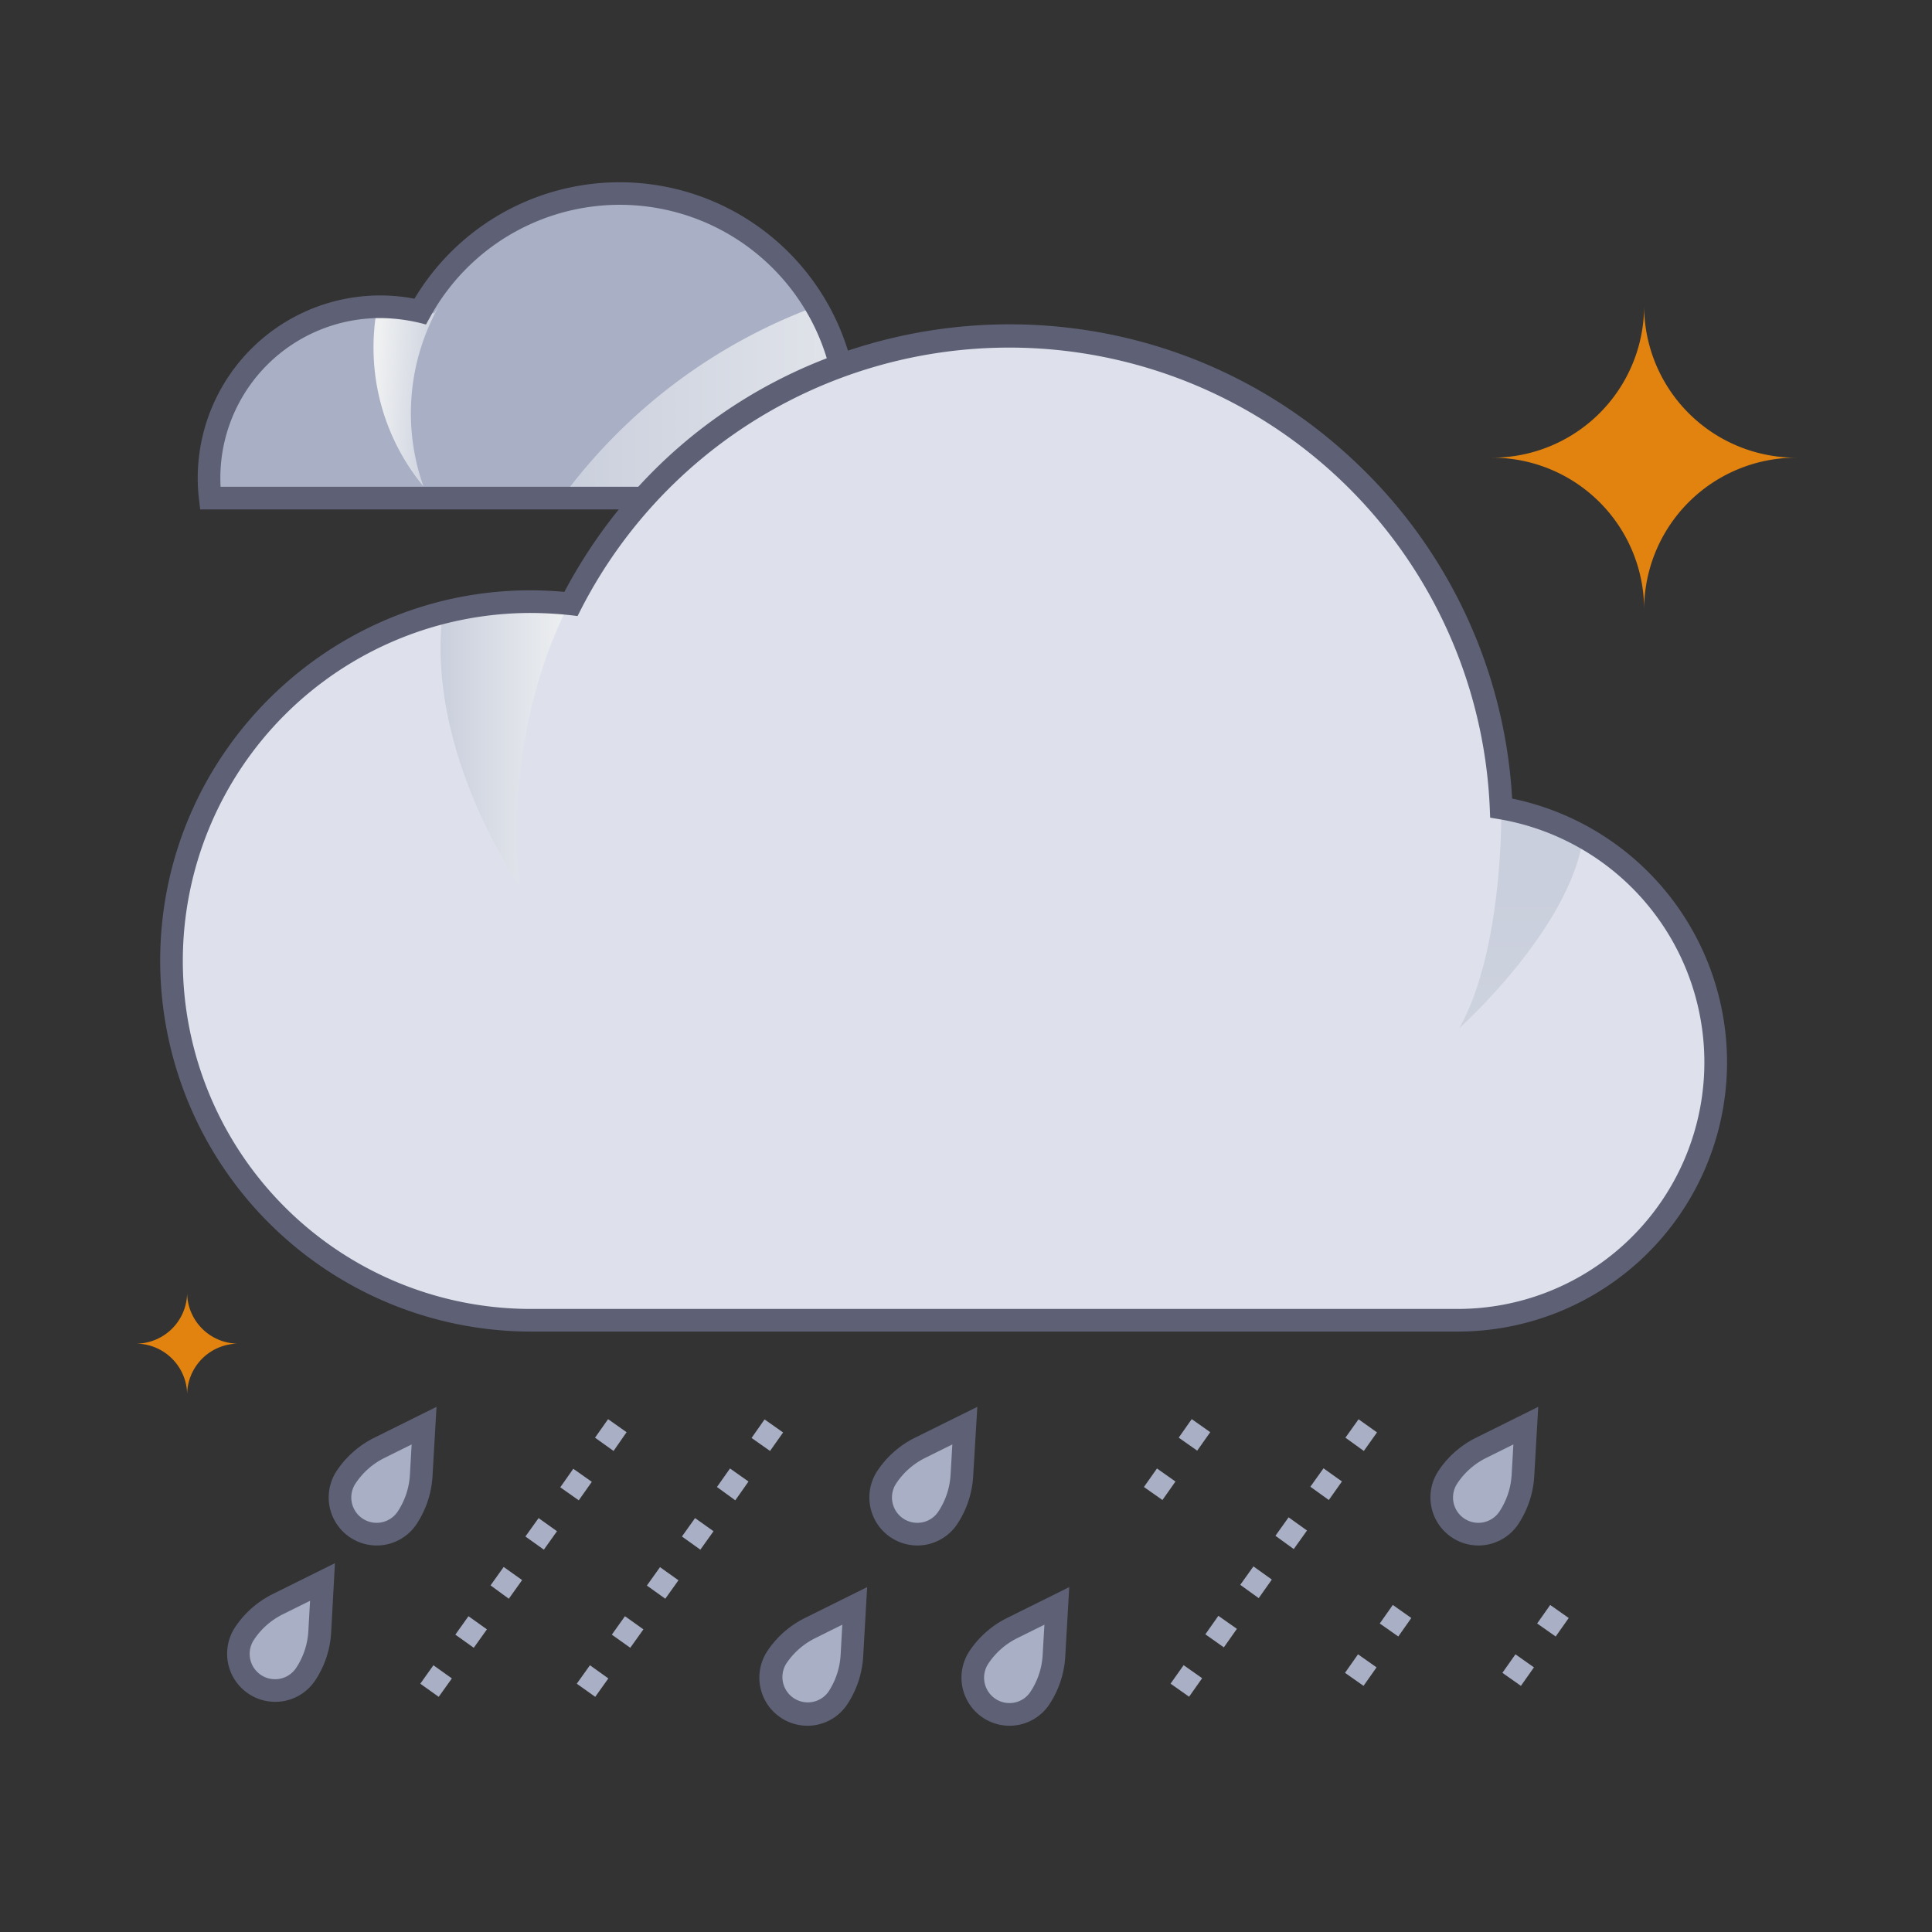 <svg xmlns="http://www.w3.org/2000/svg" xmlns:xlink="http://www.w3.org/1999/xlink" viewBox="0 0 512 512"><rect x="0" y="0" width="512" height="512" fill="#333333" stroke="none"/><defs><style>.cls-1{isolation:isolate;}.cls-2{fill:#a9afc4;}.cls-3,.cls-4,.cls-7{mix-blend-mode:multiply;}.cls-3{fill:url(#linear-gradient);}.cls-4{fill:url(#linear-gradient-2);}.cls-5{fill:#5e6175;}.cls-6{fill:#dee1ec;}.cls-7{fill:url(#linear-gradient-3);}.cls-8{fill:url(#linear-gradient-4);}.cls-9{fill:#e1830e;}</style><linearGradient id="linear-gradient" x1="148.82" y1="106.57" x2="266.36" y2="106.57" gradientUnits="userSpaceOnUse"><stop offset="0" stop-color="#cacfdd"/><stop offset="1" stop-color="#eef0f1"/></linearGradient><linearGradient id="linear-gradient-2" x1="-873.51" y1="120.26" x2="-856.89" y2="120.26" gradientTransform="matrix(-1, -0.07, -0.07, 1, -749.15, -71.82)" xlink:href="#linear-gradient"/><linearGradient id="linear-gradient-3" x1="116.75" y1="196.97" x2="150.93" y2="196.97" xlink:href="#linear-gradient"/><linearGradient id="linear-gradient-4" x1="403.13" y1="235.44" x2="403.13" y2="572.9" xlink:href="#linear-gradient"/></defs><title>Rainning</title><g class="cls-1"><g id="Rainning"><path class="cls-2" d="M55.72,132a45.33,45.33,0,0,1,55.63-49.45,60.33,60.33,0,0,1,111.94,16.9A35.77,35.77,0,0,1,266.36,132Z"/><path class="cls-3" d="M266.36,132H148.82a146.58,146.58,0,0,1,67.46-50.82,60,60,0,0,1,7,18.26A35.78,35.78,0,0,1,266.36,132Z"/><path class="cls-4" d="M112.23,128.91a58,58,0,0,1,4-47.63c-.4.59-.79,1.17-1.18,1.77a45.24,45.24,0,0,0-15-2A57.73,57.73,0,0,0,112.23,128.91Z"/><path class="cls-5" d="M269.57,135H53.05l-.31-2.64a48.36,48.36,0,0,1,57.1-53.2A63.33,63.33,0,0,1,225.58,96a38.85,38.85,0,0,1,43.77,35.79ZM58.46,129H263a32.87,32.87,0,0,0-32.3-27.33A42.19,42.19,0,0,0,221,103l-.61-3A57.33,57.33,0,0,0,114,84l-1.11,2a46.25,46.25,0,0,0-12.15-1.71A42.37,42.37,0,0,0,58.46,129Z"/><path class="cls-2" d="M112.39,377.81l-11.86,5.88a22.75,22.75,0,0,0-8.83,7.8,9.72,9.72,0,0,0,16.22,10.71A22.65,22.65,0,0,0,111.63,391Z"/><path class="cls-2" d="M85.46,419.24l-11.85,5.89a22.53,22.53,0,0,0-8.83,7.8A9.71,9.71,0,1,0,81,443.64a22.6,22.6,0,0,0,3.72-11.18Z"/><path class="cls-6" d="M454.66,281.52a68.35,68.35,0,0,1-68.36,68.36H140.67a95.21,95.21,0,1,1,10.61-189.83,130.49,130.49,0,0,1,246.57,54.09A68.37,68.37,0,0,1,454.66,281.52Z"/><path class="cls-7" d="M137.54,234.49s-24.88-35.44-20.2-72.16A94.5,94.5,0,0,1,150.93,160C149.68,162.21,133.52,191.66,137.54,234.49Z"/><path class="cls-8" d="M419.56,221.79c-3.42,24.41-32.86,50.72-32.86,50.72,11.91-21.14,11.15-58.37,11.15-58.37A67.65,67.65,0,0,1,419.56,221.79Z"/><path class="cls-5" d="M386.3,352.88H140.67a98.33,98.33,0,0,1-98.22-98.22c0-57.82,49.87-103.06,107.11-97.8,42-79.13,147.26-94.51,210.51-33.58a132.8,132.8,0,0,1,40.66,88.35A71.36,71.36,0,0,1,386.3,352.88ZM140.67,162.44a92.22,92.22,0,0,0,0,184.44H386.3a65.36,65.36,0,0,0,11-129.79l-2.39-.4-.1-2.43A127.49,127.49,0,0,0,154,161.41l-.94,1.85A100.11,100.11,0,0,0,140.67,162.44Z"/><path class="cls-2" d="M157.74,449.68l-4.89-3.48,3.49-4.89,4.88,3.49Zm9.29-13-4.89-3.48,3.48-4.89,4.89,3.49Zm9.28-13-4.88-3.49,3.48-4.88,4.89,3.48Zm9.29-13-4.88-3.49,3.48-4.88,4.89,3.48Zm9.26-13.08L190,394.07l3.46-4.91,4.9,3.46Zm9.21-13.08-4.9-3.45,3.45-4.91,4.91,3.46Z"/><path class="cls-2" d="M116.26,449.68l-4.88-3.48,3.48-4.89,4.89,3.49Zm9.29-13-4.88-3.48,3.48-4.89,4.89,3.49Zm9.29-13L130,420.14l3.48-4.88,4.89,3.48Zm9.29-13-4.89-3.49,3.49-4.88,4.88,3.48Zm9.25-13.08-4.9-3.45,3.45-4.91,4.91,3.46Zm9.22-13.08L157.69,381l3.46-4.91,4.9,3.46Z"/><path class="cls-2" d="M255.67,377.81l-11.86,5.88a22.75,22.75,0,0,0-8.83,7.8A9.72,9.72,0,0,0,251.2,402.2,22.65,22.65,0,0,0,254.91,391Z"/><path class="cls-2" d="M226.51,425.58l-11.86,5.88a22.66,22.66,0,0,0-8.82,7.8A9.72,9.72,0,1,0,222,450a22.68,22.68,0,0,0,3.71-11.18Z"/><path class="cls-2" d="M280.07,425.58l-11.86,5.88a22.66,22.66,0,0,0-8.82,7.8A9.72,9.72,0,1,0,275.6,450a22.68,22.68,0,0,0,3.71-11.18Z"/><path class="cls-2" d="M308.06,397.52l-4.91-3.45,3.46-4.91,4.9,3.46Zm9.21-13.08-4.9-3.45,3.45-4.91,4.91,3.46Z"/><path class="cls-2" d="M404.35,377.81l-11.85,5.88a22.68,22.68,0,0,0-8.83,7.8,9.72,9.72,0,0,0,16.22,10.71A22.65,22.65,0,0,0,403.6,391Z"/><path class="cls-5" d="M99.79,409.57A12.74,12.74,0,0,1,89.2,389.84a25.66,25.66,0,0,1,10-8.83l16.48-8.18-1.06,18.37a25.68,25.68,0,0,1-4.2,12.66A12.69,12.69,0,0,1,99.79,409.57Zm9.3-26.78-7.23,3.59a19.6,19.6,0,0,0-7.65,6.77,6.71,6.71,0,1,0,11.2,7.4,19.66,19.66,0,0,0,3.22-9.7Z"/><path class="cls-5" d="M72.86,451a12.74,12.74,0,0,1-10.58-19.73,25.71,25.71,0,0,1,10-8.83l16.48-8.18-1,18.37a25.68,25.68,0,0,1-4.2,12.66A12.69,12.69,0,0,1,72.86,451Zm9.31-26.77-7.23,3.58a19.7,19.7,0,0,0-7.66,6.77A6.72,6.72,0,0,0,78.49,442a19.62,19.62,0,0,0,3.22-9.69Z"/><path class="cls-5" d="M243.07,409.57a12.74,12.74,0,0,1-10.59-19.73,25.66,25.66,0,0,1,10-8.83L259,372.83,257.9,391.2a25.68,25.68,0,0,1-4.2,12.66A12.7,12.7,0,0,1,243.07,409.57Zm9.31-26.78-7.24,3.59a19.67,19.67,0,0,0-7.65,6.77,6.72,6.72,0,0,0,6.95,10.28,6.64,6.64,0,0,0,4.25-2.88,19.66,19.66,0,0,0,3.22-9.7Z"/><path class="cls-5" d="M213.91,457.34a12.75,12.75,0,0,1-10.59-19.73,25.66,25.66,0,0,1,10-8.83l16.48-8.18L228.75,439a25.69,25.69,0,0,1-4.21,12.66A12.66,12.66,0,0,1,213.91,457.34Zm9.31-26.78L216,434.15a19.7,19.7,0,0,0-7.66,6.77,6.72,6.72,0,0,0,11.21,7.4,19.76,19.76,0,0,0,3.22-9.7Z"/><path class="cls-5" d="M267.47,457.34a12.75,12.75,0,0,1-10.59-19.73,25.66,25.66,0,0,1,10-8.83l16.48-8.18L282.3,439a25.58,25.58,0,0,1-4.2,12.66A12.67,12.67,0,0,1,267.47,457.34Zm9.31-26.78-7.24,3.59a19.67,19.67,0,0,0-7.65,6.77,6.73,6.73,0,0,0,6.95,10.28,6.62,6.62,0,0,0,4.25-2.88,19.56,19.56,0,0,0,3.22-9.7Z"/><path class="cls-5" d="M391.75,409.57a12.74,12.74,0,0,1-10.58-19.73,25.59,25.59,0,0,1,10-8.83l16.48-8.18-1.06,18.37a25.68,25.68,0,0,1-4.2,12.66A12.7,12.7,0,0,1,391.75,409.57Zm9.31-26.78-7.23,3.59a19.6,19.6,0,0,0-7.65,6.77,6.71,6.71,0,1,0,11.2,7.4,19.66,19.66,0,0,0,3.22-9.7Z"/><path class="cls-2" d="M315.12,449.65l-4.91-3.46,3.46-4.9,4.91,3.45Zm9.21-13.08-4.9-3.46,3.45-4.9,4.91,3.45Zm9.24-13.05L328.68,420l3.49-4.89,4.88,3.49Zm9.29-13L338,407l3.49-4.89,4.88,3.49Zm9.29-13L347.26,394l3.48-4.88,4.89,3.48Zm9.28-13L356.55,381l3.48-4.88,4.89,3.48Z"/><path class="cls-2" d="M361.35,446.77l-4.91-3.45,3.45-4.91,4.91,3.46Zm9.21-13.08-4.91-3.45,3.46-4.91,4.9,3.46Z"/><path class="cls-2" d="M403.06,446.77l-4.91-3.45,3.46-4.91,4.9,3.46Zm9.21-13.08-4.91-3.45,3.46-4.91,4.91,3.46Z"/><path class="cls-9" d="M395.42,121.29a40.29,40.29,0,0,1,40.29,40.29A40.29,40.29,0,0,1,476,121.29,40.28,40.28,0,0,1,435.71,81,40.28,40.28,0,0,1,395.42,121.29Z"/><path class="cls-9" d="M36,356.08a13.6,13.6,0,0,1,13.59,13.59,13.59,13.59,0,0,1,13.58-13.59A13.58,13.58,0,0,1,49.59,342.5,13.59,13.59,0,0,1,36,356.08Z"/></g></g></svg>